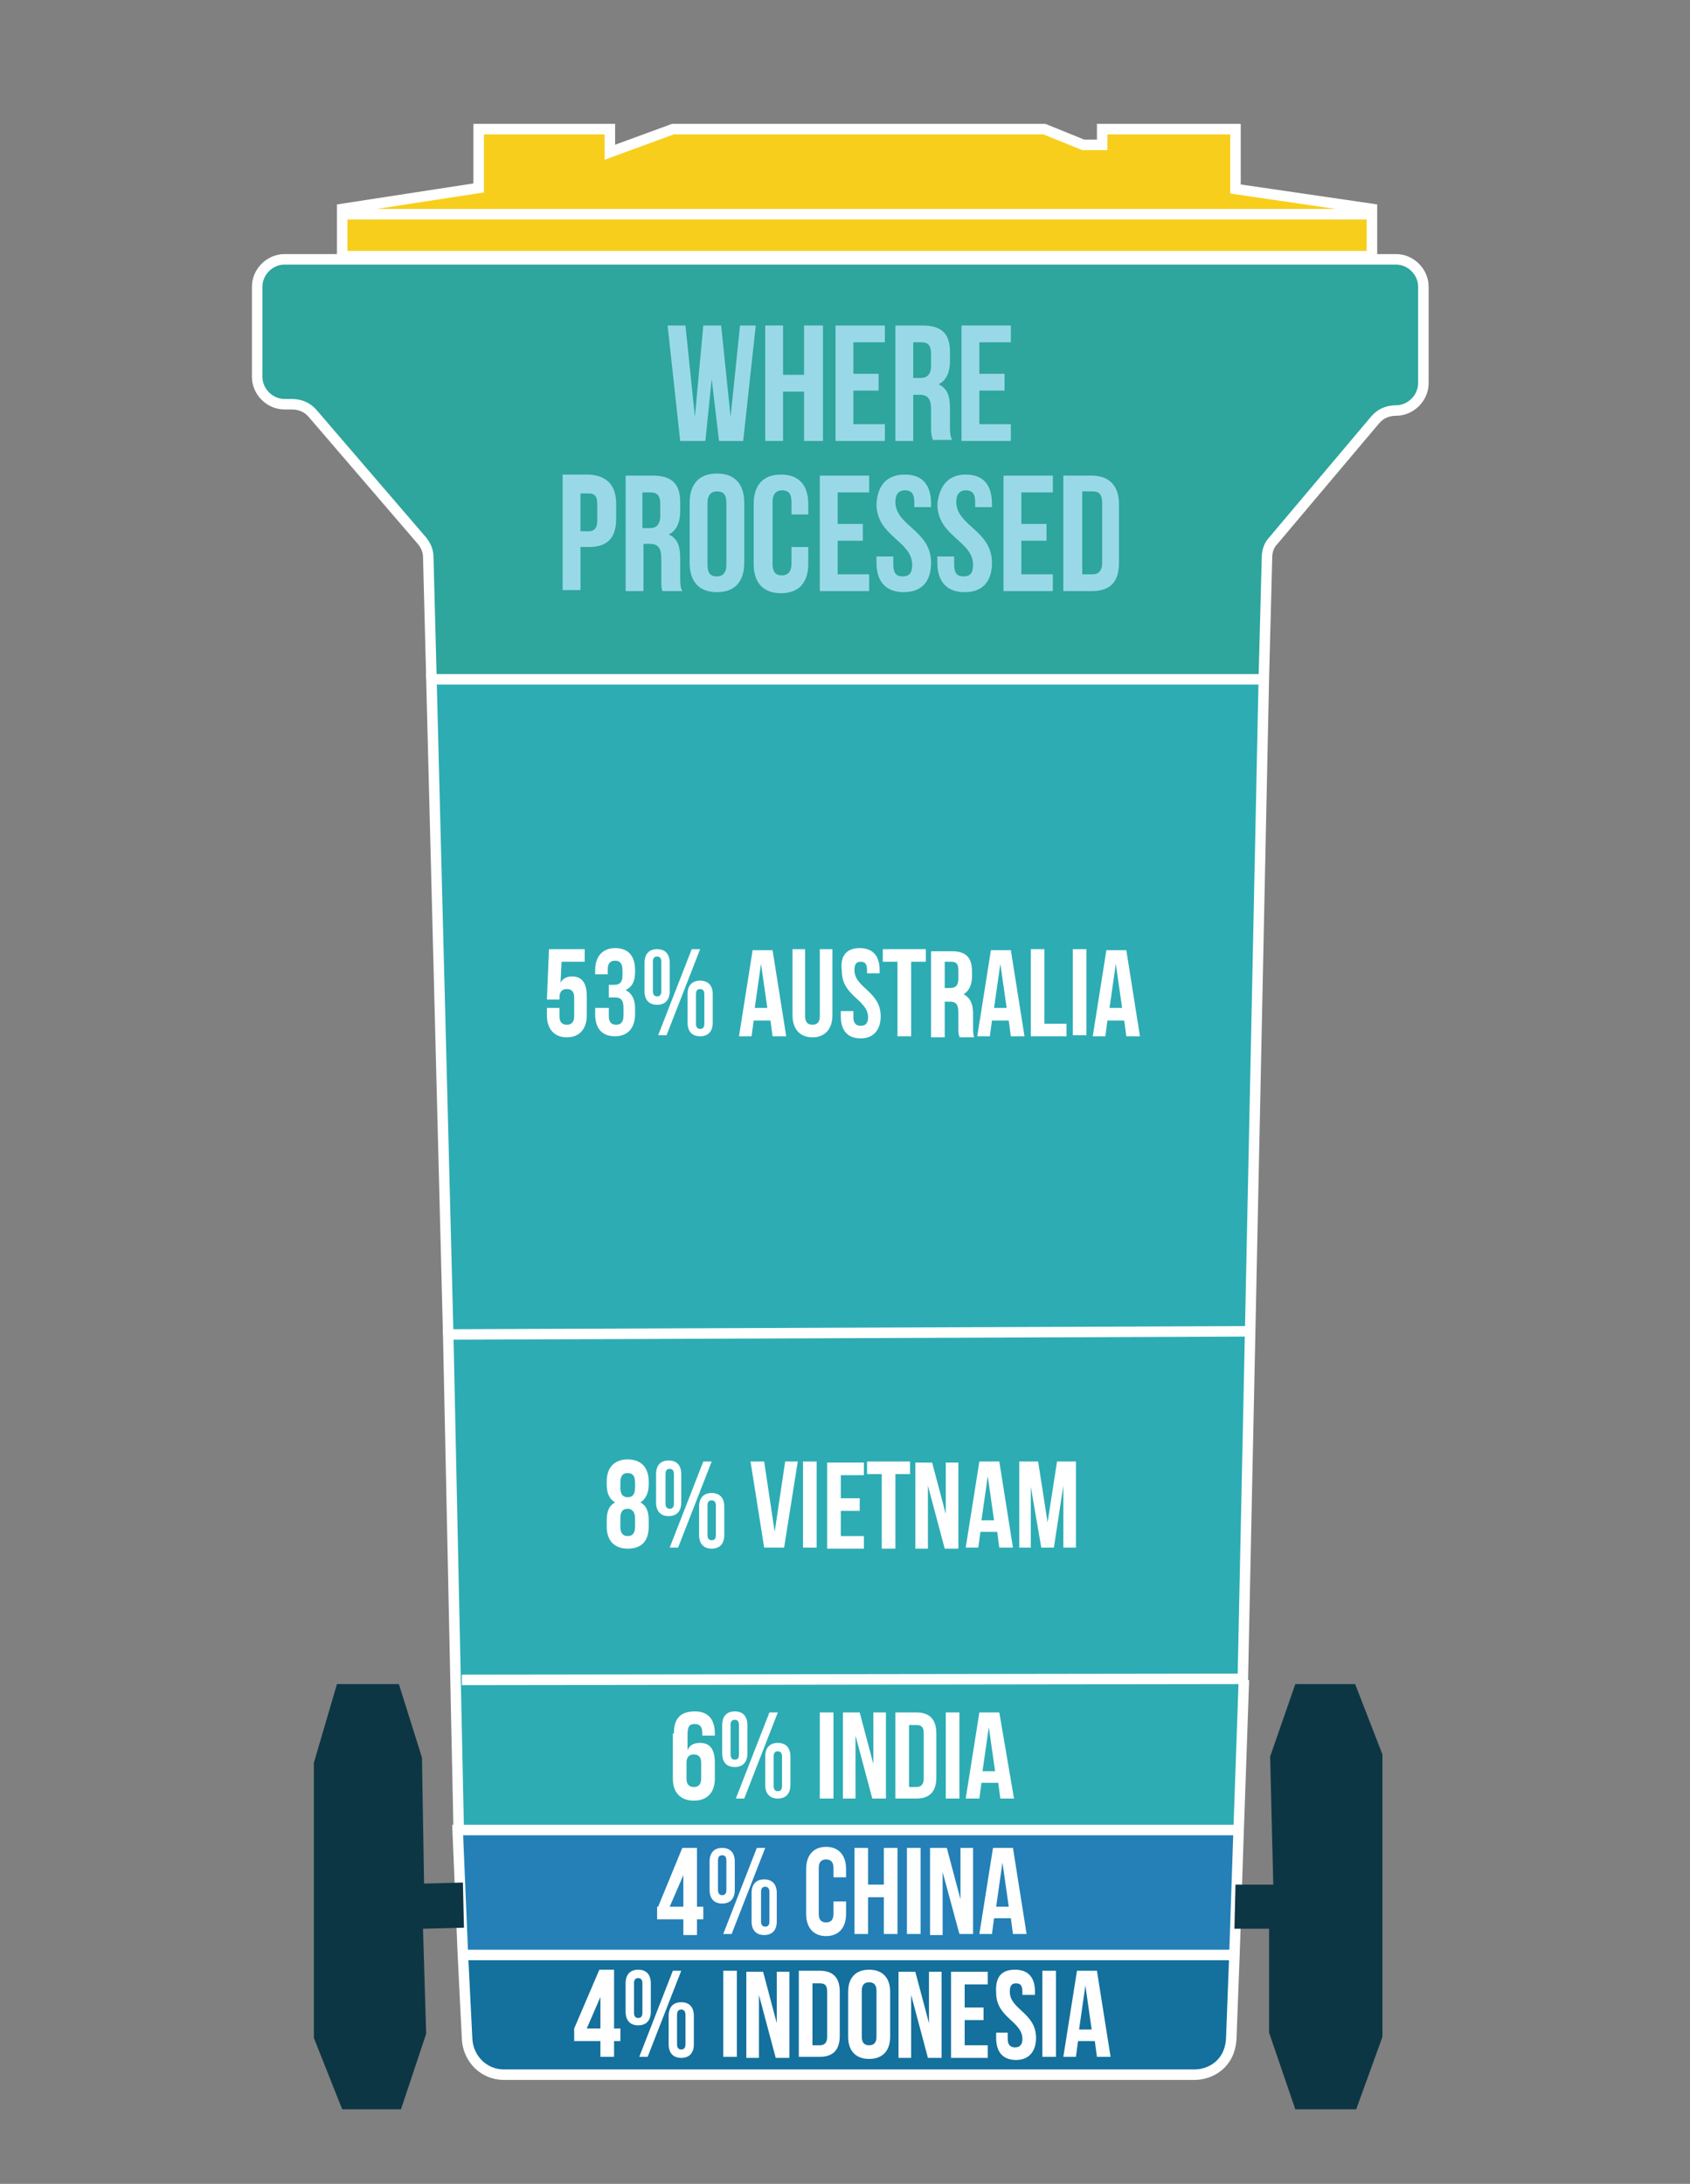 <?xml version="1.0" encoding="utf-8"?>
<!-- Generator: Adobe Illustrator 19.2.1, SVG Export Plug-In . SVG Version: 6.00 Build 0)  -->
<svg version="1.1" id="Layer_1" xmlns="http://www.w3.org/2000/svg" xmlns:xlink="http://www.w3.org/1999/xlink" x="0px" y="0px"
	 viewBox="0 0 161 208" style="enable-background:new 0 0 161 208;" xml:space="preserve">
<rect x="0" y="0" width="161" height="208" fill="#808080" stroke="none"/>
<style type="text/css">
	.st0{fill:#F7CE1C;stroke:#FFFFFF;stroke-miterlimit:10;}
	.st1{fill:none;stroke:#FFFFFF;stroke-miterlimit:10;}
	.st2{fill:#2EA59D;}
	.st3{fill:#2DACB4;}
	.st4{fill:#2480B7;}
	.st5{fill:#14709C;}
	.st6{fill:#0D3644;}
	.st7{enable-background:new    ;}
	.st8{fill:#99D9E7;}
	.st9{fill:#FFFFFF;}
</style>
<polygon class="st0" points="32.6,24.4 130.7,24.4 130.7,19.9 117.7,18 117.7,12.3 105,12.3 105,13.8 103.2,13.8 99.5,12.3 
	64.1,12.3 58.1,14.5 58.1,12.3 45.6,12.3 45.6,17.9 32.6,19.9 "/>
<line class="st1" x1="32.6" y1="20.4" x2="130.7" y2="20.4"/>
<g id="XMLID_12_">
	<g>
		<path class="st2" d="M135.6,27.4v9.2c0,1.4-1.2,2.6-2.6,2.6c-0.8,0-1.5,0.3-2,0.9l-9.7,11.5c-0.4,0.5-0.6,1-0.6,1.6l-0.3,11.5l0,0
			H41.1l-0.3-11.5c0-0.6-0.2-1.2-0.6-1.6L29.8,39.4c-0.5-0.6-1.2-0.9-2-0.9h-0.7c-1.4,0-2.6-1.2-2.6-2.6v-8.6c0-1.4,1.2-2.6,2.6-2.6
			H133C134.4,24.8,135.6,25.9,135.6,27.4z"/>
		<polygon class="st3" points="120.5,64.7 119.1,126.8 42.7,127.1 41.1,64.7 120.4,64.7 		"/>
		<polygon class="st3" points="119.1,126.8 118.4,160 44,160 43.4,160.1 42.7,127.1 		"/>
		<polygon class="st3" points="118.4,160 117.9,174.3 117.6,174.3 43.7,174.3 43.4,160.1 44,160 		"/>
		<polygon class="st4" points="117.9,174.3 117.6,186.2 44.2,186.2 43.7,174.3 117.6,174.3 		"/>
		<path class="st5" d="M117.6,186.2l-0.3,7.9c-0.1,2.5-2,3.5-3.5,3.5H48c-1.9,0-3.4-1.5-3.5-3.4l-0.4-8H117.6z"/>
	</g>
	<g>
		<path class="st1" d="M44,160l74.4-0.1l0.7-33.2l1.3-62.1l0.3-11.5c0-0.6,0.2-1.2,0.6-1.6L131,40c0.5-0.6,1.2-0.9,2-0.9
			c1.4,0,2.6-1.2,2.6-2.6v-9.2c0-1.4-1.2-2.6-2.6-2.6H27.1c-1.4,0-2.6,1.2-2.6,2.6v8.6c0,1.4,1.2,2.6,2.6,2.6h0.7
			c0.8,0,1.5,0.3,2,0.9l10.4,12.1c0.4,0.5,0.6,1,0.6,1.6l0.3,11.5"/>
		<path class="st1" d="M117.6,174.3h-74l0.5,11.9l0.4,8c0.1,1.9,1.6,3.4,3.5,3.4h65.8c1.5,0,3.4-1,3.5-3.5l0.3-7.9l0.4-11.9
			l0.5-14.3"/>
		<polyline class="st1" points="119.1,126.8 42.7,127.1 43.4,160.1 43.7,174.3 		"/>
		<polyline class="st1" points="120.4,64.7 41.1,64.7 42.7,127.1 		"/>
		<line class="st1" x1="117.6" y1="186.2" x2="117.6" y2="186.2"/>
		<line class="st1" x1="117.6" y1="186.2" x2="44.2" y2="186.2"/>
		<line class="st1" x1="44.2" y1="186.2" x2="44.2" y2="186.2"/>
	</g>
</g>
<polygon class="st6" points="44.1,179.3 44.2,183.6 40.3,183.7 40.6,193.7 38.2,200.9 32.6,200.9 29.9,194.1 29.9,167.9 32.1,160.4 
	38,160.4 40.2,167.4 40.4,179.4 "/>
<polygon class="st6" points="117.7,179.5 117.6,183.7 120.9,183.7 120.9,193.6 123.4,200.9 129.2,200.9 131.7,194 131.7,167.1 
	129.1,160.4 123.4,160.4 121,167.3 121.3,179.5 "/>
<g class="st7">
	<path class="st8" d="M67.8,36.1L67.2,42h-2.4l-1.2-11h1.7l0.9,8.7L67,31h1.7l0.9,8.7l0.9-8.7H72l-1.2,11h-2.3L67.8,36.1z"/>
	<path class="st8" d="M74.6,42h-1.7V31h1.7v4.7h2V31h1.8v11h-1.8v-4.7h-2V42z"/>
	<path class="st8" d="M81.3,35.6h2.4v1.6h-2.4v3.2h3V42h-4.7V31h4.7v1.6h-3V35.6z"/>
	<path class="st8" d="M88.9,42c-0.1-0.3-0.2-0.5-0.2-1.3v-1.7c0-1-0.3-1.4-1.1-1.4H87V42h-1.7V31h2.6c1.8,0,2.6,0.8,2.6,2.5v0.9
		c0,1.1-0.4,1.9-1.1,2.2c0.9,0.4,1.1,1.2,1.1,2.3v1.7c0,0.5,0,0.9,0.2,1.3H88.9z M87,32.6V36h0.7c0.6,0,1-0.3,1-1.2v-1.1
		c0-0.8-0.3-1.1-0.9-1.1H87z"/>
	<path class="st8" d="M93.3,35.6h2.4v1.6h-2.4v3.2h3V42h-4.7V31h4.7v1.6h-3V35.6z"/>
</g>
<g class="st7">
	<path class="st8" d="M58.7,48v1.4c0,1.8-0.8,2.7-2.6,2.7h-0.8v4.1h-1.7v-11h2.5C57.9,45.3,58.7,46.3,58.7,48z M55.3,46.9v3.7h0.8
		c0.5,0,0.8-0.3,0.8-1v-1.6c0-0.8-0.3-1-0.8-1H55.3z"/>
	<path class="st8" d="M63.1,56.3C63,56,63,55.8,63,54.9v-1.7c0-1-0.3-1.4-1.1-1.4h-0.6v4.5h-1.7v-11h2.6c1.8,0,2.6,0.8,2.6,2.5v0.9
		c0,1.1-0.4,1.9-1.1,2.2c0.9,0.4,1.1,1.2,1.1,2.3V55c0,0.5,0,0.9,0.2,1.3H63.1z M61.2,46.9v3.4h0.7c0.6,0,1-0.3,1-1.2V48
		c0-0.8-0.3-1.1-0.9-1.1H61.2z"/>
	<path class="st8" d="M65.7,47.9c0-1.8,0.9-2.8,2.6-2.8c1.7,0,2.6,1,2.6,2.8v5.7c0,1.8-0.9,2.8-2.6,2.8c-1.7,0-2.6-1-2.6-2.8V47.9z
		 M67.4,53.8c0,0.8,0.3,1.1,0.9,1.1c0.5,0,0.9-0.3,0.9-1.1v-5.9c0-0.8-0.3-1.1-0.9-1.1c-0.5,0-0.9,0.3-0.9,1.1V53.8z"/>
	<path class="st8" d="M77,52.2v1.5c0,1.8-0.9,2.8-2.6,2.8c-1.7,0-2.6-1-2.6-2.8v-5.7c0-1.8,0.9-2.8,2.6-2.8c1.7,0,2.6,1,2.6,2.8V49
		h-1.6v-1.2c0-0.8-0.3-1.1-0.9-1.1c-0.5,0-0.9,0.3-0.9,1.1v5.9c0,0.8,0.3,1.1,0.9,1.1c0.5,0,0.9-0.3,0.9-1.1v-1.6H77z"/>
	<path class="st8" d="M79.8,49.9h2.4v1.6h-2.4v3.2h3v1.6h-4.7v-11h4.7v1.6h-3V49.9z"/>
	<path class="st8" d="M86.2,45.2c1.7,0,2.5,1,2.5,2.8v0.3h-1.6v-0.5c0-0.8-0.3-1.1-0.9-1.1c-0.5,0-0.9,0.3-0.9,1.1
		c0,2.3,3.4,2.7,3.4,5.8c0,1.8-0.9,2.8-2.6,2.8c-1.7,0-2.6-1-2.6-2.8V53h1.6v0.8c0,0.8,0.3,1.1,0.9,1.1s0.9-0.3,0.9-1.1
		c0-2.3-3.4-2.7-3.4-5.8C83.6,46.2,84.5,45.2,86.2,45.2z"/>
	<path class="st8" d="M92,45.2c1.7,0,2.5,1,2.5,2.8v0.3h-1.6v-0.5c0-0.8-0.3-1.1-0.9-1.1c-0.5,0-0.9,0.3-0.9,1.1
		c0,2.3,3.4,2.7,3.4,5.8c0,1.8-0.9,2.8-2.6,2.8c-1.7,0-2.6-1-2.6-2.8V53h1.6v0.8c0,0.8,0.3,1.1,0.9,1.1s0.9-0.3,0.9-1.1
		c0-2.3-3.4-2.7-3.4-5.8C89.5,46.2,90.4,45.2,92,45.2z"/>
	<path class="st8" d="M97.3,49.9h2.4v1.6h-2.4v3.2h3v1.6h-4.7v-11h4.7v1.6h-3V49.9z"/>
	<path class="st8" d="M101.3,45.3h2.7c1.7,0,2.6,1,2.6,2.7v5.6c0,1.8-0.8,2.7-2.6,2.7h-2.7V45.3z M103.1,46.9v7.8h1
		c0.5,0,0.9-0.3,0.9-1.1v-5.7c0-0.8-0.3-1.1-0.9-1.1H103.1z"/>
</g>
<g class="st7">
	<path class="st9" d="M53.3,96v0.8c0,0.6,0.3,0.8,0.7,0.8c0.4,0,0.7-0.2,0.7-0.8v-1.8c0-0.6-0.3-0.8-0.7-0.8c-0.4,0-0.7,0.2-0.7,0.8
		v0.2h-1.2l0.2-4.8h3.4v1.2h-2.2l-0.1,2c0.2-0.4,0.6-0.6,1.1-0.6c1,0,1.4,0.7,1.4,1.9v1.8c0,1.3-0.7,2.1-1.9,2.1s-1.9-0.8-1.9-2.1
		V96H53.3z"/>
	<path class="st9" d="M59.3,92.4c0-0.7-0.3-0.9-0.7-0.9c-0.4,0-0.7,0.2-0.7,0.8v0.5h-1.2v-0.4c0-1.3,0.7-2.1,1.9-2.1
		c1.3,0,1.9,0.8,1.9,2.1v0.2c0,0.9-0.3,1.4-0.9,1.7c0.6,0.3,0.9,0.9,0.9,1.7v0.6c0,1.3-0.7,2.1-1.9,2.1c-1.3,0-1.9-0.8-1.9-2.1V96
		H58v0.8c0,0.6,0.3,0.8,0.7,0.8c0.4,0,0.7-0.2,0.7-0.9V96c0-0.8-0.3-1-0.8-1H58v-1.2h0.5c0.5,0,0.8-0.2,0.8-0.9V92.4z"/>
	<path class="st9" d="M61.4,91.7c0-0.8,0.4-1.3,1.2-1.3c0.8,0,1.2,0.5,1.2,1.3v2.7c0,0.8-0.4,1.3-1.2,1.3c-0.8,0-1.2-0.5-1.2-1.3
		V91.7z M62.2,94.4c0,0.4,0.2,0.5,0.4,0.5c0.3,0,0.4-0.2,0.4-0.5v-2.8c0-0.4-0.2-0.5-0.4-0.5c-0.3,0-0.4,0.2-0.4,0.5V94.4z
		 M65.9,90.4h0.8l-3.2,8.2h-0.8L65.9,90.4z M65.5,94.7c0-0.8,0.4-1.3,1.2-1.3c0.8,0,1.2,0.5,1.2,1.3v2.7c0,0.8-0.4,1.3-1.2,1.3
		c-0.8,0-1.2-0.5-1.2-1.3V94.7z M66.3,97.5c0,0.4,0.2,0.5,0.4,0.5c0.3,0,0.4-0.2,0.4-0.5v-2.8c0-0.4-0.2-0.5-0.4-0.5
		c-0.3,0-0.4,0.2-0.4,0.5V97.5z"/>
	<path class="st9" d="M74.9,98.7h-1.3l-0.2-1.5h-1.6l-0.2,1.5h-1.2l1.3-8.2h1.9L74.9,98.7z M71.9,96h1.2l-0.6-4.2L71.9,96z"/>
	<path class="st9" d="M76.7,90.4v6.4c0,0.6,0.3,0.8,0.7,0.8s0.7-0.2,0.7-0.8v-6.4h1.2v6.3c0,1.3-0.7,2.1-1.9,2.1s-1.9-0.8-1.9-2.1
		v-6.3H76.7z"/>
	<path class="st9" d="M81.9,90.3c1.3,0,1.9,0.8,1.9,2.1v0.3h-1.2v-0.3c0-0.6-0.2-0.8-0.6-0.8c-0.4,0-0.6,0.2-0.6,0.8
		c0,1.7,2.5,2,2.5,4.4c0,1.3-0.7,2.1-1.9,2.1c-1.3,0-1.9-0.8-1.9-2.1v-0.5h1.2v0.6c0,0.6,0.3,0.8,0.7,0.8c0.4,0,0.7-0.2,0.7-0.8
		c0-1.7-2.5-2-2.5-4.4C80,91.1,80.6,90.3,81.9,90.3z"/>
	<path class="st9" d="M84.2,90.4h4v1.2h-1.4v7.1h-1.3v-7.1h-1.4V90.4z"/>
	<path class="st9" d="M91.4,98.7c-0.1-0.2-0.1-0.3-0.1-1v-1.3c0-0.8-0.3-1-0.8-1H90v3.4h-1.3v-8.2h2c1.3,0,1.9,0.6,1.9,1.9V93
		c0,0.8-0.3,1.4-0.8,1.7c0.6,0.3,0.9,0.9,0.9,1.8v1.3c0,0.4,0,0.7,0.1,1H91.4z M90,91.6v2.5h0.5c0.5,0,0.8-0.2,0.8-0.9v-0.8
		c0-0.6-0.2-0.8-0.7-0.8H90z"/>
	<path class="st9" d="M97.6,98.7h-1.3l-0.2-1.5h-1.6l-0.2,1.5h-1.2l1.3-8.2h1.9L97.6,98.7z M94.7,96h1.2l-0.6-4.2L94.7,96z"/>
	<path class="st9" d="M98.2,90.4h1.3v7.1h2.1v1.2h-3.4V90.4z"/>
	<path class="st9" d="M102.2,90.4h1.3v8.2h-1.3V90.4z"/>
	<path class="st9" d="M108.6,98.7h-1.3l-0.2-1.5h-1.6l-0.2,1.5h-1.2l1.3-8.2h1.9L108.6,98.7z M105.7,96h1.2l-0.6-4.2L105.7,96z"/>
</g>
<g class="st7">
	<path class="st9" d="M59.8,147.5c-1.3,0-2-0.8-2-2.1v-0.6c0-0.8,0.2-1.4,0.8-1.7c-0.5-0.3-0.8-0.8-0.8-1.7v-0.3
		c0-1.3,0.7-2.1,2-2.1c1.3,0,2,0.8,2,2.1v0.3c0,0.8-0.3,1.4-0.8,1.7c0.6,0.3,0.8,0.9,0.8,1.7v0.6C61.8,146.8,61.1,147.5,59.8,147.5z
		 M59.1,141.7c0,0.7,0.3,0.9,0.7,0.9c0.4,0,0.7-0.2,0.7-0.9v-0.5c0-0.7-0.3-0.9-0.7-0.9c-0.4,0-0.7,0.2-0.7,0.9V141.7z M59.8,146.3
		c0.4,0,0.7-0.2,0.7-0.9v-0.8c0-0.6-0.3-0.9-0.7-0.9c-0.5,0-0.7,0.3-0.7,0.9v0.8C59.1,146.1,59.4,146.3,59.8,146.3z"/>
	<path class="st9" d="M62.5,140.4c0-0.8,0.4-1.3,1.2-1.3c0.8,0,1.2,0.5,1.2,1.3v2.7c0,0.8-0.4,1.3-1.2,1.3c-0.8,0-1.2-0.5-1.2-1.3
		V140.4z M63.4,143.2c0,0.4,0.2,0.5,0.4,0.5c0.3,0,0.4-0.2,0.4-0.5v-2.8c0-0.4-0.2-0.5-0.4-0.5c-0.3,0-0.4,0.2-0.4,0.5V143.2z
		 M67,139.2h0.8l-3.2,8.2h-0.8L67,139.2z M66.6,143.5c0-0.8,0.4-1.3,1.2-1.3c0.8,0,1.2,0.5,1.2,1.3v2.7c0,0.8-0.4,1.3-1.2,1.3
		c-0.8,0-1.2-0.5-1.2-1.3V143.5z M67.4,146.2c0,0.4,0.2,0.5,0.4,0.5c0.3,0,0.4-0.2,0.4-0.5v-2.8c0-0.4-0.2-0.5-0.4-0.5
		c-0.3,0-0.4,0.2-0.4,0.5V146.2z"/>
	<path class="st9" d="M73.8,145.9l1-6.7h1.2l-1.3,8.2h-1.9l-1.3-8.2h1.3L73.8,145.9z"/>
	<path class="st9" d="M76.5,139.2h1.3v8.2h-1.3V139.2z"/>
	<path class="st9" d="M80.1,142.7h1.8v1.2h-1.8v2.4h2.2v1.2h-3.5v-8.2h3.5v1.2h-2.2V142.7z"/>
	<path class="st9" d="M82.7,139.2h4v1.2h-1.4v7.1h-1.3v-7.1h-1.4V139.2z"/>
	<path class="st9" d="M88.4,141.5v6h-1.2v-8.2h1.6l1.3,4.9v-4.9h1.2v8.2H90L88.4,141.5z"/>
	<path class="st9" d="M96.5,147.4h-1.3l-0.2-1.5h-1.6l-0.2,1.5H92l1.3-8.2h1.9L96.5,147.4z M93.5,144.8h1.2l-0.6-4.2L93.5,144.8z"/>
	<path class="st9" d="M99.8,145l0.9-5.8h1.8v8.2h-1.2v-5.9l-0.9,5.9h-1.2l-1-5.8v5.8h-1.1v-8.2h1.8L99.8,145z"/>
</g>
<g class="st7">
	<path class="st9" d="M64.2,165.1c0-1.4,0.6-2.1,2-2.1c1.3,0,1.9,0.8,1.9,2.1v0.2h-1.2V165c0-0.6-0.3-0.8-0.7-0.8
		c-0.5,0-0.7,0.2-0.7,1v1.5c0.2-0.5,0.6-0.7,1.2-0.7c1,0,1.4,0.7,1.4,1.9v1.5c0,1.3-0.7,2.1-2,2.1s-2-0.8-2-2.1V165.1z M65.4,167.9
		v1.5c0,0.6,0.3,0.8,0.7,0.8c0.4,0,0.7-0.2,0.7-0.8v-1.5c0-0.6-0.3-0.8-0.7-0.8C65.7,167.1,65.4,167.3,65.4,167.9z"/>
	<path class="st9" d="M68.8,164.3c0-0.8,0.4-1.3,1.2-1.3c0.8,0,1.2,0.5,1.2,1.3v2.7c0,0.8-0.4,1.3-1.2,1.3c-0.8,0-1.2-0.5-1.2-1.3
		V164.3z M69.6,167.1c0,0.4,0.2,0.5,0.4,0.5c0.3,0,0.4-0.2,0.4-0.5v-2.8c0-0.4-0.2-0.5-0.4-0.5c-0.3,0-0.4,0.2-0.4,0.5V167.1z
		 M73.3,163.1h0.8l-3.2,8.2h-0.8L73.3,163.1z M72.9,167.3c0-0.8,0.4-1.3,1.2-1.3c0.8,0,1.2,0.5,1.2,1.3v2.7c0,0.8-0.4,1.3-1.2,1.3
		c-0.8,0-1.2-0.5-1.2-1.3V167.3z M73.7,170.1c0,0.4,0.2,0.5,0.4,0.5c0.3,0,0.4-0.2,0.4-0.5v-2.8c0-0.4-0.2-0.5-0.4-0.5
		c-0.3,0-0.4,0.2-0.4,0.5V170.1z"/>
	<path class="st9" d="M78.1,163.1h1.3v8.2h-1.3V163.1z"/>
	<path class="st9" d="M81.5,165.3v6h-1.2v-8.2h1.6l1.3,4.9v-4.9h1.2v8.2h-1.3L81.5,165.3z"/>
	<path class="st9" d="M85.3,163.1h2c1.3,0,1.9,0.7,1.9,2v4.2c0,1.3-0.6,2-1.9,2h-2V163.1z M86.6,164.3v5.9h0.7
		c0.4,0,0.7-0.2,0.7-0.8v-4.3c0-0.6-0.2-0.8-0.7-0.8H86.6z"/>
	<path class="st9" d="M90.1,163.1h1.3v8.2h-1.3V163.1z"/>
	<path class="st9" d="M96.6,171.3h-1.3l-0.2-1.5h-1.6l-0.2,1.5H92l1.3-8.2h1.9L96.6,171.3z M93.6,168.7h1.2l-0.6-4.2L93.6,168.7z"/>
</g>
<g class="st7">
	<path class="st9" d="M62.7,181.6L65,176h1.4v5.6H67v1.2h-0.6v1.5h-1.3v-1.5h-2.5V181.6z M65.1,181.6v-3l-1.3,3H65.1z"/>
	<path class="st9" d="M67.6,177.3c0-0.8,0.4-1.3,1.2-1.3c0.8,0,1.2,0.5,1.2,1.3v2.7c0,0.8-0.4,1.3-1.2,1.3c-0.8,0-1.2-0.5-1.2-1.3
		V177.3z M68.4,180c0,0.4,0.2,0.5,0.4,0.5c0.3,0,0.4-0.2,0.4-0.5v-2.8c0-0.4-0.2-0.5-0.4-0.5c-0.3,0-0.4,0.2-0.4,0.5V180z M72.1,176
		h0.8l-3.2,8.2h-0.8L72.1,176z M71.6,180.3c0-0.8,0.4-1.3,1.2-1.3c0.8,0,1.2,0.5,1.2,1.3v2.7c0,0.8-0.4,1.3-1.2,1.3
		c-0.8,0-1.2-0.5-1.2-1.3V180.3z M72.5,183c0,0.4,0.2,0.5,0.4,0.5c0.3,0,0.4-0.2,0.4-0.5v-2.8c0-0.4-0.2-0.5-0.4-0.5
		c-0.3,0-0.4,0.2-0.4,0.5V183z"/>
	<path class="st9" d="M80.6,181.2v1.1c0,1.3-0.7,2.1-1.9,2.1s-1.9-0.8-1.9-2.1V178c0-1.3,0.7-2.1,1.9-2.1s1.9,0.8,1.9,2.1v0.8h-1.2
		v-0.9c0-0.6-0.3-0.8-0.7-0.8c-0.4,0-0.7,0.2-0.7,0.8v4.4c0,0.6,0.3,0.8,0.7,0.8c0.4,0,0.7-0.2,0.7-0.8v-1.2H80.6z"/>
	<path class="st9" d="M82.7,184.2h-1.3V176h1.3v3.5h1.5V176h1.3v8.2h-1.3v-3.5h-1.5V184.2z"/>
	<path class="st9" d="M86.4,176h1.3v8.2h-1.3V176z"/>
	<path class="st9" d="M89.8,178.3v6h-1.2V176h1.6l1.3,4.9V176h1.2v8.2h-1.3L89.8,178.3z"/>
	<path class="st9" d="M97.8,184.2h-1.3l-0.2-1.5h-1.6l-0.2,1.5h-1.2l1.3-8.2h1.9L97.8,184.2z M94.9,181.6h1.2l-0.6-4.2L94.9,181.6z"
		/>
</g>
<g class="st7">
	<path class="st9" d="M54.7,193.2l2.4-5.6h1.4v5.6h0.6v1.2h-0.6v1.5h-1.3v-1.5h-2.5V193.2z M57.2,193.2v-3l-1.3,3H57.2z"/>
	<path class="st9" d="M59.6,188.9c0-0.8,0.4-1.3,1.2-1.3c0.8,0,1.2,0.5,1.2,1.3v2.7c0,0.8-0.4,1.3-1.2,1.3c-0.8,0-1.2-0.5-1.2-1.3
		V188.9z M60.4,191.7c0,0.4,0.2,0.5,0.4,0.5c0.3,0,0.4-0.2,0.4-0.5v-2.8c0-0.4-0.2-0.5-0.4-0.5c-0.3,0-0.4,0.2-0.4,0.5V191.7z
		 M64.1,187.7h0.8l-3.2,8.2h-0.8L64.1,187.7z M63.7,192c0-0.8,0.4-1.3,1.2-1.3c0.8,0,1.2,0.5,1.2,1.3v2.7c0,0.8-0.4,1.3-1.2,1.3
		c-0.8,0-1.2-0.5-1.2-1.3V192z M64.5,194.7c0,0.4,0.2,0.5,0.4,0.5c0.3,0,0.4-0.2,0.4-0.5v-2.8c0-0.4-0.2-0.5-0.4-0.5
		c-0.3,0-0.4,0.2-0.4,0.5V194.7z"/>
	<path class="st9" d="M68.9,187.7h1.3v8.2h-1.3V187.7z"/>
	<path class="st9" d="M72.3,190v6h-1.2v-8.2h1.6l1.3,4.9v-4.9h1.2v8.2h-1.3L72.3,190z"/>
	<path class="st9" d="M76.1,187.7h2c1.3,0,1.9,0.7,1.9,2v4.2c0,1.3-0.6,2-1.9,2h-2V187.7z M77.4,188.9v5.9h0.7
		c0.4,0,0.7-0.2,0.7-0.8v-4.3c0-0.6-0.2-0.8-0.7-0.8H77.4z"/>
	<path class="st9" d="M80.8,189.7c0-1.3,0.7-2.1,2-2.1s2,0.8,2,2.1v4.3c0,1.3-0.7,2.1-2,2.1s-2-0.8-2-2.1V189.7z M82.1,194
		c0,0.6,0.3,0.8,0.7,0.8s0.7-0.2,0.7-0.8v-4.4c0-0.6-0.3-0.8-0.7-0.8s-0.7,0.2-0.7,0.8V194z"/>
	<path class="st9" d="M86.8,190v6h-1.2v-8.2h1.6l1.3,4.9v-4.9h1.2v8.2h-1.3L86.8,190z"/>
	<path class="st9" d="M91.9,191.2h1.8v1.2h-1.8v2.4h2.2v1.2h-3.5v-8.2h3.5v1.2h-2.2V191.2z"/>
	<path class="st9" d="M96.7,187.6c1.3,0,1.9,0.8,1.9,2.1v0.3h-1.2v-0.3c0-0.6-0.2-0.8-0.6-0.8c-0.4,0-0.6,0.2-0.6,0.8
		c0,1.7,2.5,2,2.5,4.4c0,1.3-0.7,2.1-1.9,2.1c-1.3,0-1.9-0.8-1.9-2.1v-0.5H96v0.6c0,0.6,0.3,0.8,0.7,0.8c0.4,0,0.7-0.2,0.7-0.8
		c0-1.7-2.5-2-2.5-4.4C94.8,188.3,95.4,187.6,96.7,187.6z"/>
	<path class="st9" d="M99.3,187.7h1.3v8.2h-1.3V187.7z"/>
	<path class="st9" d="M105.8,195.9h-1.3l-0.2-1.5h-1.6l-0.2,1.5h-1.2l1.3-8.2h1.9L105.8,195.9z M102.8,193.3h1.2l-0.6-4.2
		L102.8,193.3z"/>
</g>
</svg>
